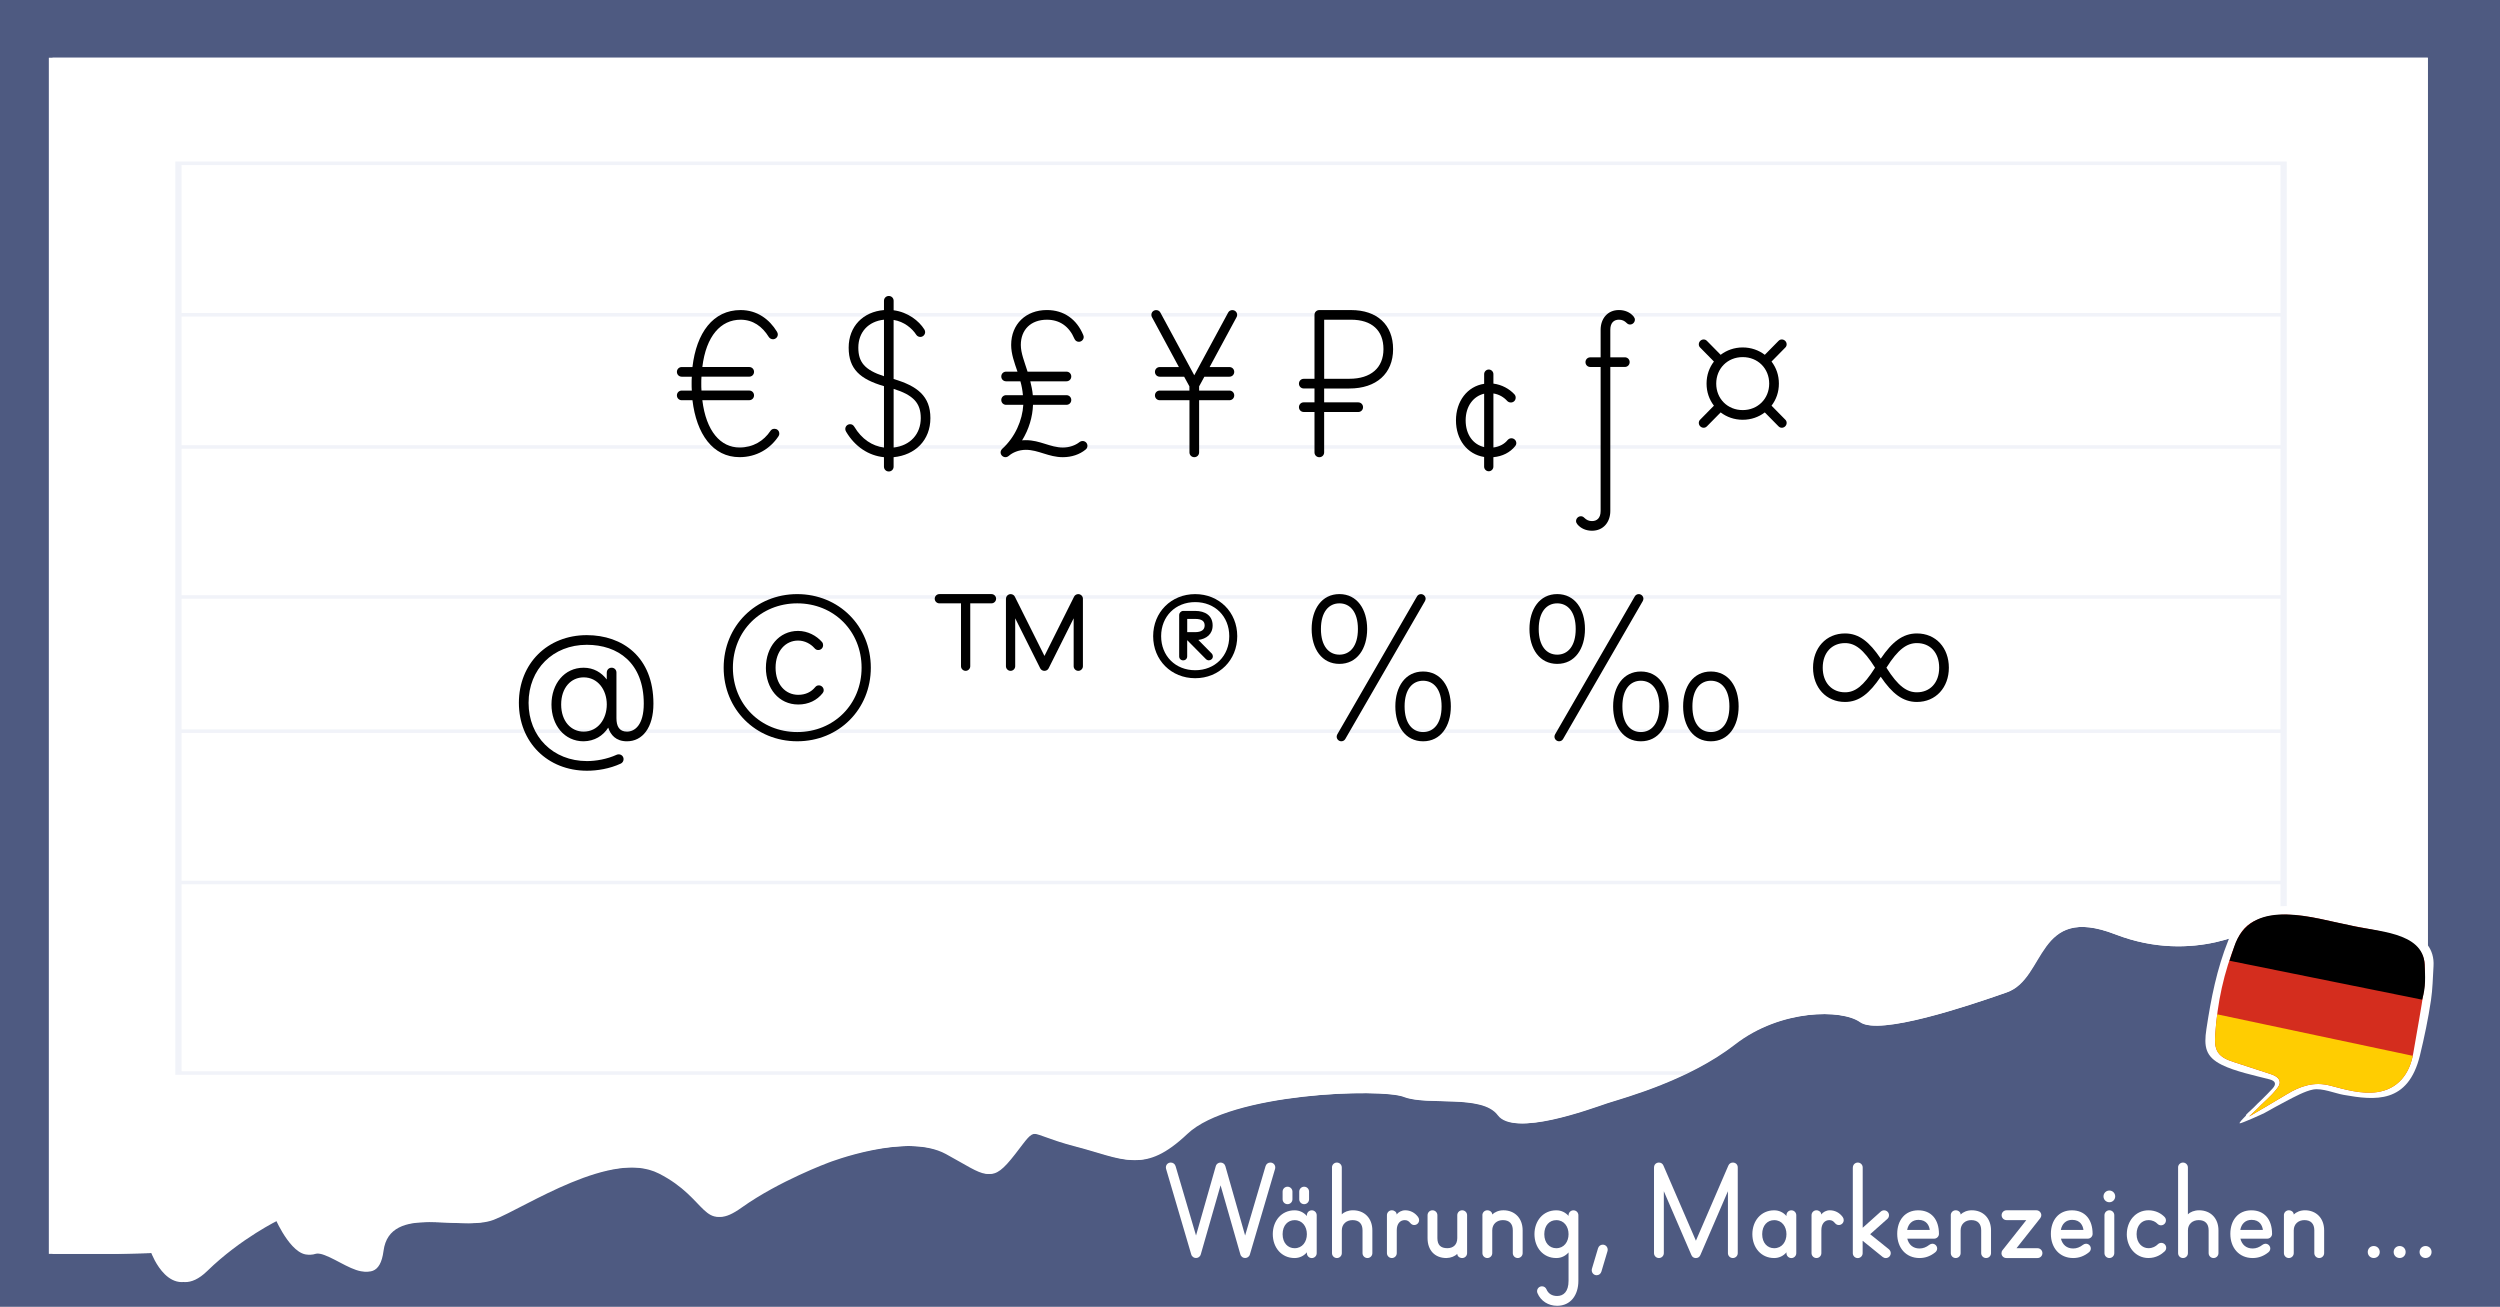 <?xml version="1.0" encoding="UTF-8"?>
<svg id="Ebene_1" data-name="Ebene 1" xmlns="http://www.w3.org/2000/svg" xmlns:xlink="http://www.w3.org/1999/xlink" viewBox="0 0 880 460">
  <defs>
    <style>
      .cls-1 {
        fill: #d42d1e;
      }

      .cls-2 {
        fill: #fff;
      }

      .cls-3 {
        fill: #4e5a81;
      }

      .cls-4 {
        fill: #6d80be;
      }

      .cls-5 {
        fill: #ffcd01;
      }

      .cls-6 {
        opacity: .1;
      }

      .cls-7 {
        clip-path: url(#clippath);
      }
    </style>
    <clipPath id="clippath">
      <path class="cls-2" d="M18.48,20.33v421.03h22.98l13.03-.31s6.59,17.93,18.44,6.36c11.86-11.57,25.32-18.04,25.32-18.04,0,0,6.29,14.39,12.74,11.99,6.59-2.4,21.81,15.95,24.01-1.04,2.2-16.89,27.67-6.57,38.79-10.95,11.27-4.38,41.72-25.13,59.14-16.27,17.42,8.86,15.22,21.27,28.25,11.89,13.03-9.28,30.45-15.74,30.45-15.74,0,0,27.81-10.84,42.16-3.02,14.35,7.82,15.22,10.74,23.57,0,8.34-10.74,3.95-7.4,21.37-2.82,17.42,4.48,24.01,10.11,39.23-4.27,15.22-14.49,68.65-16.16,76.7-13.03,8.05,3.13,27.52-1.04,33.08,6.46,5.56,7.61,31.76-2.09,38.21-4.27,6.59-2.09,28.69-8.13,44.79-20.64,16.1-12.51,37.91-12.51,44.35-7.82,6.59,4.69,37.47-5.63,51.38-10.53s10.25-31.28,38.21-20.44c27.96,10.84,49.77-2.61,49.77-2.61,0,0,2.2-5.73,21.81,0,19.18,5.53-8.49,27.32,38.35,19.39V20.33H18.48Z"/>
    </clipPath>
  </defs>
  <rect class="cls-3" width="880" height="460"/>
  <g id="Blatt_Papier" data-name="Blatt Papier">
    <path class="cls-2" d="M17.19,20.33v421.03h23.02l13.05-.31s6.6,17.93,18.47,6.36c12.02-11.57,25.36-18.04,25.36-18.04,0,0,6.3,14.39,12.75,11.99,6.6-2.4,21.84,15.95,24.04-1.04,2.2-16.89,27.71-6.57,38.85-10.95,11.29-4.38,41.78-25.13,59.23-16.27,17.45,8.86,15.25,21.27,28.3,11.89,13.05-9.28,30.49-15.74,30.49-15.74,0,0,27.86-10.84,42.22-3.02,14.37,7.82,15.25,10.74,23.6,0,8.36-10.74,3.96-7.4,21.4-2.82,17.45,4.48,24.04,10.11,39.29-4.27,15.25-14.49,68.76-16.16,76.82-13.03,8.21,3.23,27.56-1.04,33.13,6.46,5.57,7.61,31.81-2.09,38.26-4.27,6.6-2.09,28.73-8.13,44.86-20.64,16.13-12.51,37.97-12.51,44.42-7.82,6.6,4.69,37.53-5.63,51.46-10.53,13.93-4.9,10.26-31.28,38.26-20.44,28,10.84,49.85-2.61,49.85-2.61,0,0,2.2-5.73,21.84,0,19.21,5.53-8.5,27.32,38.41,19.39V20.33H17.19ZM17.19,20.33v421.03h23.02l13.05-.31s6.6,17.93,18.47,6.36c12.02-11.57,25.36-18.04,25.36-18.04,0,0,6.3,14.39,12.75,11.99,6.6-2.4,21.84,15.95,24.04-1.04,2.2-16.89,27.71-6.57,38.85-10.95,11.29-4.38,41.78-25.13,59.23-16.27,17.45,8.86,15.25,21.27,28.3,11.89,13.05-9.28,30.49-15.74,30.49-15.74,0,0,27.86-10.84,42.22-3.02,14.37,7.82,15.25,10.74,23.6,0,8.36-10.74,3.96-7.4,21.4-2.82,17.45,4.48,24.04,10.11,39.29-4.27,15.25-14.49,68.76-16.16,76.82-13.03,8.21,3.23,27.56-1.04,33.13,6.46,5.57,7.61,31.81-2.09,38.26-4.27,6.6-2.09,28.73-8.13,44.86-20.64,16.13-12.51,37.97-12.51,44.42-7.82,6.6,4.69,37.53-5.63,51.46-10.53,13.93-4.9,10.26-31.28,38.26-20.44,28,10.84,49.85-2.61,49.85-2.61,0,0,2.2-5.73,21.84,0,19.21,5.53-8.5,27.32,38.41,19.39V20.33H17.19Z"/>
    <g>
      <path class="cls-2" d="M18.48,20.33v421.03h22.98l13.03-.31s6.59,17.93,18.44,6.36c11.86-11.57,25.32-18.04,25.32-18.04,0,0,6.29,14.39,12.74,11.99,6.59-2.4,21.81,15.95,24.01-1.04,2.2-16.89,27.67-6.57,38.79-10.95,11.27-4.38,41.72-25.13,59.14-16.27,17.42,8.86,15.22,21.27,28.25,11.89,13.03-9.28,30.45-15.74,30.45-15.74,0,0,27.81-10.84,42.16-3.02,14.35,7.82,15.22,10.74,23.57,0,8.34-10.74,3.95-7.4,21.37-2.82,17.42,4.48,24.01,10.11,39.23-4.27,15.22-14.49,68.65-16.16,76.7-13.03,8.05,3.13,27.52-1.04,33.08,6.46,5.56,7.61,31.76-2.09,38.21-4.27,6.59-2.09,28.69-8.13,44.79-20.64,16.1-12.51,37.91-12.51,44.35-7.82,6.59,4.69,37.47-5.63,51.38-10.53s10.25-31.28,38.21-20.44c27.96,10.84,49.77-2.61,49.77-2.61,0,0,2.2-5.73,21.81,0,19.18,5.53-8.49,27.32,38.35,19.39V20.33H18.48Z"/>
      <g class="cls-7">
        <g class="cls-6">
          <g>
            <rect class="cls-2" x="62.81" y="57.49" width="741.02" height="320.21"/>
            <path class="cls-4" d="M804.93,378.32H61.71V56.87h743.23v321.45ZM63.91,377.08h738.82V58.11H63.91v318.97Z"/>
          </g>
          <rect class="cls-4" x="62.81" y="110.17" width="741.02" height="1.24"/>
          <rect class="cls-4" x="62.81" y="156.72" width="741.02" height="1.24"/>
          <rect class="cls-4" x="62.81" y="209.51" width="741.02" height="1.24"/>
          <rect class="cls-4" x="62.81" y="256.75" width="741.02" height="1.24"/>
          <rect class="cls-4" x="62.81" y="310.02" width="741.02" height="1.24"/>
        </g>
      </g>
    </g>
  </g>
  <g>
    <path d="M239.97,140.88c-.96,0-1.7-.74-1.7-1.7s.74-1.7,1.7-1.7h3.55c-.07-.81-.07-1.63-.07-2.44s0-1.63.07-2.44h-3.55c-.96,0-1.7-.74-1.7-1.7s.74-1.7,1.7-1.7h3.77c1.41-12.06,7.25-20.06,16.95-20.06,5.85,0,10.14,3.26,12.8,7.62.22.37.3.67.3.96,0,1.04-.89,1.7-1.7,1.7-.67,0-1.18-.37-1.48-.81-2.29-3.7-5.55-6.07-9.92-6.07-6.96,0-12.14,5.7-13.47,16.65h16.5c.96,0,1.7.74,1.7,1.7s-.74,1.7-1.7,1.7h-16.8c-.07.81-.07,1.63-.07,2.44s0,1.63.07,2.44h16.8c.96,0,1.7.74,1.7,1.7s-.74,1.7-1.7,1.7h-16.5c1.33,10.95,6.44,16.65,13.1,16.65,4.74,0,8.51-2.29,10.88-5.85.52-.74,1.33-.89,2.15-.59.59.3.96.81.96,1.55,0,.44-.15.74-.3.96-2.96,4.44-7.77,7.33-13.69,7.33-9.4,0-15.17-8.14-16.58-20.05h-3.77Z"/>
    <path d="M311.16,160.93c-5.4-.52-10.21-3.7-13.32-8.95-.22-.37-.3-.67-.3-.96,0-.96.74-1.7,1.7-1.7.67,0,1.11.3,1.48.89,2.59,4.37,6.37,6.81,10.44,7.33v-21.61c-8.36-2.44-12.43-5.99-12.43-13.54s5.11-12.65,12.43-13.25v-3.26c0-.96.74-1.7,1.7-1.7s1.7.74,1.7,1.7v3.33c5.03.67,8.88,3.7,10.8,6.73.22.37.29.67.29.96,0,.89-.74,1.7-1.7,1.7-.59,0-1.11-.3-1.41-.74-1.48-2.29-4.29-4.66-7.99-5.25v20.8c8.29,2.44,12.95,5.99,12.95,13.76s-5.33,13.02-12.95,13.76v3.33c0,.96-.74,1.7-1.7,1.7s-1.7-.74-1.7-1.7v-3.33ZM311.16,112.53c-5.55.59-9.03,4.44-9.03,9.84,0,5.03,2.15,7.84,9.03,10.06v-19.91ZM324.11,147.17c0-5.25-2.52-8.07-9.55-10.29v20.65c5.92-.67,9.55-4.81,9.55-10.36Z"/>
    <path d="M354.15,142.5c-.96,0-1.7-.74-1.7-1.7s.74-1.7,1.7-1.7h5.92c-.15-1.7-.44-3.33-.89-4.88h-5.03c-.96,0-1.7-.74-1.7-1.7s.74-1.7,1.7-1.7h4c-1.11-3.26-2.22-6.22-2.22-9.4,0-7.33,5.18-12.29,12.58-12.29,6,0,10.51,3.26,12.8,8.81.15.37.15.59.15.74,0,.81-.74,1.63-1.7,1.63-.67,0-1.26-.37-1.55-1.04-1.85-4.37-5.18-6.73-9.7-6.73-5.62,0-9.18,3.48-9.18,8.88,0,2.89,1.26,5.85,2.37,9.4h13.69c.96,0,1.7.74,1.7,1.7s-.74,1.7-1.7,1.7h-12.73c.37,1.55.74,3.11.89,4.88h11.84c.96,0,1.7.74,1.7,1.7s-.74,1.7-1.7,1.7h-11.77c-.15,4.22-1.41,8.58-3.85,12.51.44-.07.89-.07,1.33-.07,5.03,0,8.58,2.59,13.03,2.59,2.37,0,4.44-.81,5.77-1.85.37-.3.81-.44,1.18-.44.96,0,1.7.74,1.7,1.7,0,.59-.3,1.04-.67,1.33-2.07,1.7-4.88,2.66-7.99,2.66-5.03,0-8.58-2.59-13.03-2.59-2.59,0-4.74,1.04-5.92,2.07-.44.37-.81.52-1.26.52-.89,0-1.7-.74-1.7-1.7,0-.44.22-.89.59-1.26,4.51-4.07,7.1-10.06,7.4-15.47h-6.07Z"/>
    <path d="M418.67,140.88h-10.43c-.96,0-1.7-.74-1.7-1.7s.74-1.7,1.7-1.7h10.43v-1.48l-1.85-3.4h-8.58c-.96,0-1.7-.74-1.7-1.7s.74-1.7,1.7-1.7h6.73l-9.47-17.54c-.15-.3-.22-.52-.22-.81,0-1.04.81-1.7,1.7-1.7.59,0,1.18.3,1.48.89l11.92,22.05,11.92-22.05c.3-.59.89-.89,1.48-.89.89,0,1.7.67,1.7,1.7,0,.3-.07.52-.22.81l-9.47,17.54h6.96c.96,0,1.7.74,1.7,1.7s-.74,1.7-1.7,1.7h-8.81l-1.85,3.4v1.48h10.66c.96,0,1.7.74,1.7,1.7s-.74,1.7-1.7,1.7h-10.66v18.35c0,.96-.74,1.7-1.7,1.7s-1.7-.74-1.7-1.7v-18.35Z"/>
    <path d="M462.7,145.02h-3.77c-.96,0-1.7-.74-1.7-1.7s.74-1.7,1.7-1.7h3.77v-4.88h-3.77c-.96,0-1.7-.74-1.7-1.7s.74-1.7,1.7-1.7h3.77v-22.5c0-.96.74-1.7,1.7-1.7h11.17c9.18,0,14.8,5.18,14.8,13.77s-5.92,13.84-15.39,13.84h-8.88v4.88h11.99c.96,0,1.7.74,1.7,1.7s-.74,1.7-1.7,1.7h-11.99v14.21c0,.96-.74,1.7-1.7,1.7s-1.7-.74-1.7-1.7v-14.21ZM474.99,133.33c7.55,0,11.99-3.85,11.99-10.43s-4.07-10.36-11.4-10.36h-9.47v20.8h8.88Z"/>
    <path d="M522.42,160.86c-5.99-.96-9.92-6.14-9.92-12.88s4-11.99,9.92-12.88v-3.4c0-.89.74-1.63,1.63-1.63s1.63.74,1.63,1.63v3.33c2.96.37,5.62,1.85,7.4,3.77.37.44.44.81.44,1.18,0,.96-.74,1.7-1.7,1.7-.52,0-.96-.22-1.26-.52-1.18-1.33-2.89-2.37-4.88-2.66v19.02c2.22-.3,3.92-1.26,5.03-2.66.44-.44.81-.59,1.33-.59.89,0,1.7.74,1.7,1.7,0,.44-.15.74-.37,1.04-1.85,2.29-4.51,3.63-7.7,3.92v3.33c0,.89-.74,1.63-1.63,1.63s-1.63-.74-1.63-1.63v-3.4ZM522.42,138.58c-3.77.89-6.51,4.37-6.51,9.4s2.67,8.51,6.51,9.4v-18.8Z"/>
    <path d="M563.42,129.18h-3.63c-.96,0-1.7-.74-1.7-1.7s.74-1.7,1.7-1.7h3.63v-9.69c0-3.92,2.44-6.96,6.44-6.96,2,0,3.92.74,5.18,2.29.3.37.44.74.44,1.11,0,.89-.74,1.7-1.7,1.7-.44,0-.81-.15-1.18-.52-.81-.81-1.63-1.18-2.74-1.18-1.78,0-3.03,1.11-3.03,3.55v9.69h5.11c.96,0,1.7.74,1.7,1.7s-.74,1.7-1.7,1.7h-5.11v50.69c0,3.92-2.44,6.96-6.44,6.96-2,0-3.92-.74-5.18-2.29-.3-.37-.44-.74-.44-1.11,0-.89.74-1.7,1.7-1.7.44,0,.81.15,1.18.52.81.81,1.63,1.18,2.74,1.18,1.78,0,3.03-1.11,3.03-3.55v-50.69Z"/>
    <path d="M600.86,150.05c-.37.37-.74.52-1.18.52-.89,0-1.7-.74-1.7-1.7,0-.44.15-.81.44-1.11l4.88-4.96c-1.63-2.15-2.59-4.74-2.59-7.77s.96-5.62,2.59-7.77l-4.88-4.96c-.3-.3-.44-.67-.44-1.11,0-.96.81-1.7,1.7-1.7.44,0,.81.15,1.18.52l4.81,4.88c2.15-1.63,4.81-2.59,7.77-2.59s5.62.96,7.77,2.59l4.81-4.88c.37-.37.74-.52,1.18-.52.89,0,1.7.74,1.7,1.7,0,.44-.15.81-.44,1.11l-4.88,4.96c1.63,2.15,2.59,4.74,2.59,7.77s-.96,5.62-2.59,7.77l4.88,4.96c.3.3.44.67.44,1.11,0,.96-.81,1.7-1.7,1.7-.44,0-.81-.15-1.18-.52l-4.81-4.88c-2.15,1.63-4.81,2.59-7.77,2.59s-5.62-.96-7.77-2.59l-4.81,4.88ZM622.76,135.03c0-5.33-4-9.33-9.33-9.33s-9.32,4-9.32,9.33,4,9.32,9.32,9.32,9.33-4,9.33-9.32Z"/>
    <path d="M213.59,236.73c0-.96.74-1.7,1.7-1.7s1.7.74,1.7,1.7v16.06c0,2.81.96,4.74,3.7,4.74s5.92-2.29,5.92-9.84c0-14.36-9.1-20.72-20.05-20.72-11.92,0-20.5,8.58-20.5,20.43s8.58,20.5,20.57,20.5c3.11,0,7.03-.67,10.43-2.22.15-.07.37-.15.74-.15.96,0,1.7.74,1.7,1.7,0,.67-.37,1.26-.96,1.55-4,1.85-8.36,2.52-11.91,2.52-13.91,0-23.98-10.06-23.98-23.9s10.07-23.83,23.9-23.83c12.58,0,23.46,7.7,23.46,24.12,0,8.44-3.85,13.25-9.32,13.25-3.92,0-5.77-2.29-6.59-4.81-1.85,2.89-4.81,4.74-8.66,4.81-6.81,0-11.32-5.7-11.32-12.95s4.51-12.95,11.32-12.95c3.55,0,6.29,1.7,8.14,4.14v-2.44ZM213.59,247.98c0-5.18-3.18-9.55-8.14-9.55-4.44,0-7.92,3.63-7.92,9.55s3.48,9.55,7.92,9.55c4.96,0,8.14-4.37,8.14-9.55Z"/>
    <path d="M254.73,235.03c0-14.65,11.25-25.9,25.9-25.9s25.9,11.25,25.9,25.9-11.25,25.9-25.9,25.9-25.9-11.25-25.9-25.9ZM303.28,235.03c0-12.88-9.77-22.65-22.65-22.65s-22.65,9.77-22.65,22.65,9.77,22.65,22.65,22.65,22.65-9.77,22.65-22.65ZM269.6,235.03c0-7.25,4.59-12.95,11.32-12.95,3.4,0,6.51,1.7,8.44,3.92.3.37.37.74.37,1.11,0,.96-.74,1.7-1.7,1.7-.59,0-.96-.22-1.41-.74-1.26-1.41-3.33-2.59-5.7-2.59-4.37,0-7.92,3.63-7.92,9.55s3.48,9.55,7.99,9.55c2.59,0,4.59-1.04,5.92-2.66.37-.44.74-.67,1.33-.67.89,0,1.7.74,1.7,1.7,0,.44-.15.74-.37,1.04-2,2.52-4.96,4-8.58,4-6.88,0-11.4-5.7-11.4-12.95Z"/>
    <path d="M338.27,212.38h-7.62c-.89,0-1.63-.74-1.63-1.63s.74-1.63,1.63-1.63h18.35c.89,0,1.63.74,1.63,1.63s-.74,1.63-1.63,1.63h-7.47v22.13c0,.89-.74,1.63-1.63,1.63s-1.63-.74-1.63-1.63v-22.13ZM354.11,210.76c0-.96.81-1.63,1.63-1.63.59,0,1.18.3,1.48.89l10.43,20.87,10.43-20.87c.3-.59.89-.89,1.48-.89.81,0,1.63.67,1.63,1.63v23.75c0,.89-.74,1.63-1.63,1.63s-1.63-.74-1.63-1.63v-16.87l-8.81,17.61c-.29.59-.89.89-1.48.89s-1.18-.3-1.48-.89l-8.81-17.61v16.87c0,.89-.74,1.63-1.63,1.63s-1.63-.74-1.63-1.63v-23.75Z"/>
    <path d="M405.91,223.93c0-8.44,6.36-14.8,14.8-14.8s14.8,6.37,14.8,14.8-6.36,14.8-14.8,14.8-14.8-6.37-14.8-14.8ZM432.7,223.93c0-6.96-5.03-11.99-11.99-11.99s-11.99,5.03-11.99,11.99,5.03,11.99,11.99,11.99,11.99-5.03,11.99-11.99ZM415.08,216.45c0-.74.67-1.41,1.41-1.41h4.22c3.48,0,6.14,1.63,6.14,5.11,0,3.11-2.22,4.74-5.03,5.11l4.74,4.81c.22.22.37.59.37.96,0,.89-.74,1.41-1.41,1.41-.37,0-.74-.15-1.04-.44l-6.59-6.66v5.7c0,.81-.59,1.41-1.41,1.41s-1.41-.59-1.41-1.41v-14.58ZM420.64,222.52c2.22,0,3.4-.81,3.4-2.37s-1.11-2.29-3.33-2.29h-2.81v4.66h2.74Z"/>
    <path d="M461.7,221.41c0-6.96,3.55-12.29,9.77-12.29s9.77,5.33,9.77,12.29-3.55,12.28-9.77,12.28-9.77-5.33-9.77-12.28ZM477.99,221.41c0-6.07-2.81-9.03-6.51-9.03s-6.51,2.96-6.51,9.03,2.81,9.03,6.51,9.03,6.51-2.96,6.51-9.03ZM498.78,209.94c.3-.52.81-.81,1.41-.81.89,0,1.63.74,1.63,1.63,0,.22-.07.52-.22.81l-28.05,48.55c-.3.52-.81.81-1.41.81-.89,0-1.63-.74-1.63-1.63,0-.22.07-.52.22-.81l28.05-48.55ZM491.16,248.65c0-6.96,3.55-12.28,9.77-12.28s9.77,5.33,9.77,12.28-3.55,12.29-9.77,12.29-9.77-5.33-9.77-12.29ZM507.44,248.65c0-6.07-2.81-9.03-6.51-9.03s-6.51,2.96-6.51,9.03,2.81,9.03,6.51,9.03,6.51-2.96,6.51-9.03Z"/>
    <path d="M538.37,221.41c0-6.96,3.55-12.29,9.77-12.29s9.77,5.33,9.77,12.29-3.55,12.28-9.77,12.28-9.77-5.33-9.77-12.28ZM554.65,221.41c0-6.07-2.81-9.03-6.51-9.03s-6.51,2.96-6.51,9.03,2.81,9.03,6.51,9.03,6.51-2.96,6.51-9.03ZM575.44,209.94c.3-.52.81-.81,1.41-.81.89,0,1.63.74,1.63,1.63,0,.22-.07.52-.22.81l-28.05,48.55c-.3.52-.81.81-1.41.81-.89,0-1.63-.74-1.63-1.63,0-.22.07-.52.22-.81l28.05-48.55ZM567.82,248.65c0-6.96,3.55-12.28,9.77-12.28s9.77,5.33,9.77,12.28-3.55,12.29-9.77,12.29-9.77-5.33-9.77-12.29ZM584.1,248.65c0-6.07-2.81-9.03-6.51-9.03s-6.51,2.96-6.51,9.03,2.81,9.03,6.51,9.03,6.51-2.96,6.51-9.03ZM592.46,248.65c0-6.96,3.55-12.28,9.77-12.28s9.77,5.33,9.77,12.28-3.55,12.29-9.77,12.29-9.77-5.33-9.77-12.29ZM608.75,248.65c0-6.07-2.81-9.03-6.51-9.03s-6.51,2.96-6.51,9.03,2.81,9.03,6.51,9.03,6.51-2.96,6.51-9.03Z"/>
    <path d="M638.19,235.03c0-6.96,4.59-12.06,11.25-12.06,4.96,0,8.58,2.96,12.58,8.88,4-5.92,7.77-8.88,12.73-8.88,6.73,0,11.25,5.11,11.25,12.06s-4.59,12.06-11.25,12.06c-4.96,0-8.73-2.96-12.73-8.88-4,5.92-7.62,8.88-12.58,8.88-6.66,0-11.25-5.11-11.25-12.06ZM660.02,235.03c-4.14-6.59-7.1-8.66-10.58-8.66-4.59,0-7.84,3.33-7.84,8.66s3.26,8.66,7.84,8.66c3.48,0,6.44-2.07,10.58-8.66ZM674.75,243.69c4.59,0,7.84-3.33,7.84-8.66s-3.18-8.66-7.84-8.66c-3.48,0-6.59,2.07-10.73,8.66,4.14,6.59,7.25,8.66,10.73,8.66Z"/>
  </g>
  <g>
    <path class="cls-2" d="M410.44,411.38c-.05-.19-.05-.29-.05-.43,0-1.01.77-1.73,1.73-1.73.77,0,1.44.48,1.68,1.25l7.2,24.43,6.96-24.43c.24-.82.96-1.25,1.68-1.25s1.44.43,1.68,1.25l6.96,24.43,7.2-24.43c.24-.77.91-1.25,1.68-1.25.96,0,1.73.72,1.73,1.73,0,.14,0,.24-.05.43l-8.88,30.19c-.24.82-.96,1.25-1.68,1.25s-1.44-.43-1.68-1.3l-6.96-24.29-6.96,24.29c-.24.86-.96,1.3-1.68,1.3s-1.44-.43-1.68-1.25l-8.88-30.19Z"/>
    <path class="cls-2" d="M460.02,440.81c-1.06,1.3-2.64,2.02-4.32,2.02-4.66,0-7.68-3.74-7.68-8.4s3.02-8.4,7.68-8.4c1.68,0,3.26.72,4.32,2.02v-.29c0-.96.77-1.73,1.73-1.73s1.73.77,1.73,1.73v13.35c0,.96-.77,1.73-1.73,1.73s-1.73-.77-1.73-1.73v-.29ZM451.48,419.45c0-.96.77-1.73,1.73-1.73s1.73.77,1.73,1.73v2.69c0,.96-.77,1.73-1.73,1.73s-1.73-.77-1.73-1.73v-2.69ZM460.02,434.43c0-2.69-1.58-4.94-4.32-4.94-2.35,0-4.22,1.82-4.22,4.94s1.87,4.94,4.22,4.94c2.74,0,4.32-2.26,4.32-4.94ZM457.33,419.45c0-.96.77-1.73,1.73-1.73s1.73.77,1.73,1.73v2.69c0,.96-.77,1.73-1.73,1.73s-1.73-.77-1.73-1.73v-2.69Z"/>
    <path class="cls-2" d="M468.85,410.95c0-.96.77-1.73,1.73-1.73s1.73.77,1.73,1.73v16.51c.82-.86,2.3-1.44,3.94-1.44,4.03,0,6.82,2.78,6.82,7.06v8.02c0,.96-.77,1.73-1.73,1.73s-1.73-.77-1.73-1.73v-8.02c0-2.3-1.2-3.6-3.5-3.6-2.06,0-3.79,1.3-3.79,3.6v8.02c0,.96-.77,1.73-1.73,1.73s-1.73-.77-1.73-1.73v-30.15Z"/>
    <path class="cls-2" d="M488.2,427.75c0-.96.77-1.73,1.73-1.73.86,0,1.68.62,1.68,1.39v.1c.62-.86,1.78-1.49,3.02-1.49,1.82,0,3.46.86,4.56,2.4.24.34.34.72.34,1.06,0,.96-.77,1.73-1.73,1.73-.48,0-.96-.19-1.39-.72-.48-.58-1.01-1.01-1.92-1.01-1.63,0-2.83,1.25-2.83,3.55v8.07c0,.96-.77,1.73-1.73,1.73s-1.73-.77-1.73-1.73v-13.35Z"/>
    <path class="cls-2" d="M502.5,427.75c0-.96.77-1.73,1.73-1.73s1.73.77,1.73,1.73v8.06c0,2.45,1.2,3.55,3.5,3.55,2.11,0,3.5-1.25,3.5-3.55v-8.06c0-.96.77-1.73,1.73-1.73s1.73.77,1.73,1.73v13.35c0,.96-.77,1.73-1.73,1.73s-1.73-.67-1.73-1.44v-.05c-.82.86-2.21,1.44-3.79,1.49-4.13,0-6.67-2.74-6.67-7.01v-8.06Z"/>
    <path class="cls-2" d="M521.8,427.75c0-.96.77-1.73,1.73-1.73s1.73.67,1.73,1.44v.05c.87-.86,2.3-1.49,3.94-1.49,3.98,0,6.77,2.78,6.77,7.06v8.02c0,.96-.77,1.73-1.73,1.73s-1.73-.77-1.73-1.73v-8.02c0-2.3-1.2-3.6-3.5-3.6-2.02,0-3.74,1.3-3.74,3.6v8.02c0,.96-.77,1.73-1.73,1.73s-1.73-.77-1.73-1.73v-13.35Z"/>
    <path class="cls-2" d="M552.13,440.86c-1.01,1.15-2.45,1.97-4.32,1.97-4.66,0-7.68-3.74-7.68-8.4s3.02-8.4,7.68-8.4c1.87,0,3.31.82,4.32,1.97v-.24c0-.96.77-1.73,1.73-1.73s1.73.77,1.73,1.73v23.09c0,4.99-2.69,8.79-7.49,8.79-3.07,0-5.76-1.68-6.91-4.46-.1-.24-.14-.43-.14-.67,0-1.01.82-1.73,1.73-1.73.67,0,1.3.38,1.58,1.06.62,1.49,1.92,2.35,3.74,2.35,2.3,0,4.03-1.58,4.03-5.33v-9.98ZM552.13,434.43c0-2.69-1.58-4.94-4.32-4.94-2.35,0-4.22,1.82-4.22,4.94s1.87,4.94,4.22,4.94c2.74,0,4.32-2.26,4.32-4.94Z"/>
    <path class="cls-2" d="M562.5,439.42c.24-.82.91-1.3,1.68-1.3.96,0,1.73.77,1.73,1.78,0,.1,0,.24-.05.43l-2.16,7.25c-.24.82-.91,1.3-1.68,1.3-.96,0-1.73-.77-1.73-1.78,0-.1,0-.24.05-.43l2.16-7.25Z"/>
    <path class="cls-2" d="M582.22,410.95c0-1.1.82-1.73,1.73-1.73.72,0,1.3.38,1.58,1.06l11.43,26.45,11.42-26.45c.29-.67.87-1.06,1.58-1.06.91,0,1.73.62,1.73,1.73v30.15c0,.96-.77,1.73-1.73,1.73s-1.73-.77-1.73-1.73v-21.79l-9.7,22.47c-.29.67-.86,1.06-1.58,1.06s-1.3-.38-1.58-1.06l-9.7-22.47v21.79c0,.96-.77,1.73-1.73,1.73s-1.73-.77-1.73-1.73v-30.15Z"/>
    <path class="cls-2" d="M628.83,440.81c-1.06,1.3-2.64,2.02-4.32,2.02-4.66,0-7.68-3.74-7.68-8.4s3.02-8.4,7.68-8.4c1.68,0,3.26.72,4.32,2.02v-.29c0-.96.77-1.73,1.73-1.73s1.73.77,1.73,1.73v13.35c0,.96-.77,1.73-1.73,1.73s-1.73-.77-1.73-1.73v-.29ZM628.83,434.43c0-2.69-1.58-4.94-4.32-4.94-2.35,0-4.22,1.82-4.22,4.94s1.87,4.94,4.22,4.94c2.74,0,4.32-2.26,4.32-4.94Z"/>
    <path class="cls-2" d="M637.66,427.75c0-.96.77-1.73,1.73-1.73.86,0,1.68.62,1.68,1.39v.1c.62-.86,1.78-1.49,3.02-1.49,1.82,0,3.46.86,4.56,2.4.24.34.34.72.34,1.06,0,.96-.77,1.73-1.73,1.73-.48,0-.96-.19-1.39-.72-.48-.58-1.01-1.01-1.92-1.01-1.63,0-2.83,1.25-2.83,3.55v8.07c0,.96-.77,1.73-1.73,1.73s-1.73-.77-1.73-1.73v-13.35Z"/>
    <path class="cls-2" d="M652.21,410.95c0-.96.77-1.73,1.73-1.73s1.73.77,1.73,1.73v21.22l6.38-5.71c.34-.29.77-.43,1.15-.43.96,0,1.73.77,1.73,1.73,0,.48-.19.96-.58,1.3l-6.05,5.38,6.62,5.33c.38.34.62.82.62,1.34,0,.96-.77,1.73-1.73,1.73-.43,0-.77-.14-1.1-.38l-7.06-5.71v4.37c0,.96-.77,1.73-1.73,1.73s-1.73-.77-1.73-1.73v-30.15Z"/>
    <path class="cls-2" d="M671.36,436.01c.53,2.11,2.02,3.46,4.32,3.46,1.2,0,2.35-.43,3.46-1.3.34-.24.67-.38,1.06-.38.91,0,1.68.77,1.68,1.68,0,.53-.24.96-.62,1.3-1.63,1.34-3.5,2.06-5.57,2.06-4.85,0-7.87-3.65-7.87-8.5s2.78-8.3,7.39-8.3,7.3,3.22,7.3,8.3c0,.91-.77,1.68-1.68,1.68h-9.46ZM679.28,432.94c-.19-1.44-1.06-3.55-3.98-3.55-2.21,0-3.6,1.44-3.98,3.55h7.97Z"/>
    <path class="cls-2" d="M686.67,427.75c0-.96.77-1.73,1.73-1.73s1.73.67,1.73,1.44v.05c.86-.86,2.3-1.49,3.94-1.49,3.98,0,6.77,2.78,6.77,7.06v8.02c0,.96-.77,1.73-1.73,1.73s-1.73-.77-1.73-1.73v-8.02c0-2.3-1.2-3.6-3.5-3.6-2.02,0-3.74,1.3-3.74,3.6v8.02c0,.96-.77,1.73-1.73,1.73s-1.73-.77-1.73-1.73v-13.35Z"/>
    <path class="cls-2" d="M713.26,429.48h-6.96c-.96,0-1.73-.77-1.73-1.73s.77-1.73,1.73-1.73h10.51c1.01,0,1.73.86,1.73,1.73,0,.38-.1.67-.38,1.06l-8.35,10.56h7.39c.96,0,1.73.77,1.73,1.73s-.77,1.73-1.73,1.73h-10.95c-1.01,0-1.73-.77-1.73-1.68,0-.38.1-.77.38-1.1l8.35-10.56Z"/>
    <path class="cls-2" d="M725.45,436.01c.53,2.11,2.02,3.46,4.32,3.46,1.2,0,2.35-.43,3.46-1.3.34-.24.67-.38,1.06-.38.91,0,1.68.77,1.68,1.68,0,.53-.24.96-.62,1.3-1.63,1.34-3.5,2.06-5.57,2.06-4.85,0-7.87-3.65-7.87-8.5s2.78-8.3,7.39-8.3,7.3,3.22,7.3,8.3c0,.91-.77,1.68-1.68,1.68h-9.46ZM733.38,432.94c-.19-1.44-1.06-3.55-3.98-3.55-2.21,0-3.6,1.44-3.98,3.55h7.97Z"/>
    <path class="cls-2" d="M740.43,421.13c0-1.15.91-2.06,2.06-2.06s2.06.91,2.06,2.06-.91,2.06-2.06,2.06-2.06-.91-2.06-2.06ZM740.77,427.75c0-.96.77-1.73,1.73-1.73s1.73.77,1.73,1.73v13.35c0,.96-.77,1.73-1.73,1.73s-1.73-.77-1.73-1.73v-13.35Z"/>
    <path class="cls-2" d="M748.64,434.43c0-4.56,3.02-8.4,7.63-8.4,2.54,0,4.46,1.1,5.66,2.35.34.34.48.77.48,1.2,0,.96-.77,1.73-1.73,1.73-.43,0-.86-.14-1.25-.53-.62-.67-1.68-1.3-3.17-1.3-2.3,0-4.18,1.82-4.18,4.94s1.97,4.94,4.18,4.94c1.49,0,2.59-.67,3.26-1.34.38-.38.82-.53,1.25-.53.96,0,1.73.77,1.73,1.73,0,.43-.14.86-.53,1.25-1.15,1.1-3.07,2.35-5.71,2.35-4.51,0-7.63-3.84-7.63-8.4Z"/>
    <path class="cls-2" d="M766.68,410.95c0-.96.77-1.73,1.73-1.73s1.73.77,1.73,1.73v16.51c.82-.86,2.3-1.44,3.94-1.44,4.03,0,6.82,2.78,6.82,7.06v8.02c0,.96-.77,1.73-1.73,1.73s-1.73-.77-1.73-1.73v-8.02c0-2.3-1.2-3.6-3.5-3.6-2.06,0-3.79,1.3-3.79,3.6v8.02c0,.96-.77,1.73-1.73,1.73s-1.73-.77-1.73-1.73v-30.15Z"/>
    <path class="cls-2" d="M788.62,436.01c.53,2.11,2.02,3.46,4.32,3.46,1.2,0,2.35-.43,3.46-1.3.34-.24.67-.38,1.06-.38.91,0,1.68.77,1.68,1.68,0,.53-.24.96-.62,1.3-1.63,1.34-3.5,2.06-5.57,2.06-4.85,0-7.87-3.65-7.87-8.5s2.78-8.3,7.39-8.3,7.3,3.22,7.3,8.3c0,.91-.77,1.68-1.68,1.68h-9.46ZM796.54,432.94c-.19-1.44-1.06-3.55-3.98-3.55-2.21,0-3.6,1.44-3.98,3.55h7.97Z"/>
    <path class="cls-2" d="M803.93,427.75c0-.96.77-1.73,1.73-1.73s1.73.67,1.73,1.44v.05c.87-.86,2.3-1.49,3.94-1.49,3.98,0,6.77,2.78,6.77,7.06v8.02c0,.96-.77,1.73-1.73,1.73s-1.73-.77-1.73-1.73v-8.02c0-2.3-1.2-3.6-3.5-3.6-2.02,0-3.74,1.3-3.74,3.6v8.02c0,.96-.77,1.73-1.73,1.73s-1.73-.77-1.73-1.73v-13.35Z"/>
    <path class="cls-2" d="M833.45,440.71c0-1.2.91-2.11,2.11-2.11s2.11.91,2.11,2.11-.91,2.11-2.11,2.11-2.11-.91-2.11-2.11Z"/>
    <path class="cls-2" d="M842.57,440.71c0-1.2.91-2.11,2.11-2.11s2.11.91,2.11,2.11-.91,2.11-2.11,2.11-2.11-.91-2.11-2.11Z"/>
    <path class="cls-2" d="M851.69,440.71c0-1.2.91-2.11,2.11-2.11s2.11.91,2.11,2.11-.91,2.11-2.11,2.11-2.11-.91-2.11-2.11Z"/>
  </g>
  <g>
    <path class="cls-2" d="M847.9,327.77c-3.9-1.65-8.19-2.65-11.91-3.49-4.38-.99-8.76-1.97-13.15-2.91-5.03-1.09-10.09-2.15-15.23-2.39-7.96-.38-16.41,1.06-21.27,7.91-.86,1.21-1.4,2.67-1.96,4.07-4.08,10.19-6.09,20.45-7.72,31.23-.95,6.28-.35,9.75,5.43,12.64,4.61,2.3,11.77,3.8,16.71,5.08,2.19.57,2.61,1.64,1.1,3.29-1.17,1.29-2.51,2.62-3.83,3.92-.84.79-1.71,1.61-2.61,2.56l-.03.04c-.24.24-1.58,1.48-2.17,2.02-.51.47-.7.67-.7.96-.23.24-.48.49-.76.79,0,0-1.94,1.93-1.36,1.92.71-.01,8.01-3.28,8.67-3.65,2.55-1.43,5.1-2.85,7.69-4.2,2.62-1.37,6.61-3.54,9.44-4.05,3.18-.57,7.55,1.31,10.65,1.87,11.09,1.98,22.76,3.22,26.93-13.88,1.55-6.37,2.91-12.89,3.88-19.38.59-3.97.66-8.03.9-12.05.37-6.04-3.23-9.97-8.7-12.29Z"/>
    <path class="cls-1" d="M791.65,393.02c3.65-2.11,9.71-5.68,13.32-7.86,4.76-2.88,9.58-4.54,15.34-3.01,5.14,1.36,11.01,3.06,16.42,2.27,7.38-1.08,11.48-6.41,12.75-13.74,1.32-7.64,2.72-15.27,3.86-22.94.4-2.69.27-5.48.15-8.22-.18-4.26-3.01-6.83-6.43-8.54-6.1-3.05-13.12-3.89-19.76-5.21-7.04-1.4-14.21-3.57-21.51-3.79-3.67-.11-7.38.29-10.83,1.61-4.17,1.59-6.2,4.09-7.89,8.19-4.29,10.41-6.6,21.31-7.32,32.56-.13,2.08-.17,4.31.96,6.06,1.26,1.96,3.65,2.81,5.86,3.53,4.2,1.37,8.4,2.74,12.59,4.11,1.48.48,3.22,1.3,3.31,2.85.05.9-.51,1.7-1.06,2.41-2.29,2.93-4.57,4.57-7.08,7.22.01.02-2.69,2.51-2.68,2.51Z"/>
    <path d="M852.59,351.88c1.36-4.52,1.07-8.3.89-12.35-.52-11.75-17.39-11.56-26.19-13.81-12.72-2.43-33.64-9.8-40.32,6.07-.59,1.44-1.66,4.92-2.18,6.39l67.8,13.71Z"/>
    <path class="cls-5" d="M780.45,357.04c-.31,2.42-.54,4.85-.7,7.3-.13,2.08-.17,4.31.96,6.06,1.26,1.96,3.65,2.81,5.86,3.53,4.2,1.37,8.4,2.74,12.59,4.11,1.48.48,3.22,1.3,3.31,2.85.05.9-.51,1.7-1.06,2.41-2.29,2.93-4.57,4.57-7.08,7.22.01.02-2.69,2.51-2.68,2.51,3.65-2.11,9.71-5.68,13.32-7.86,4.76-2.88,9.59-4.54,15.35-3.01,5.14,1.36,11.01,3.06,16.42,2.27,7.05-1.03,11.11-5.94,12.56-12.78l-68.85-14.61Z"/>
  </g>
</svg>